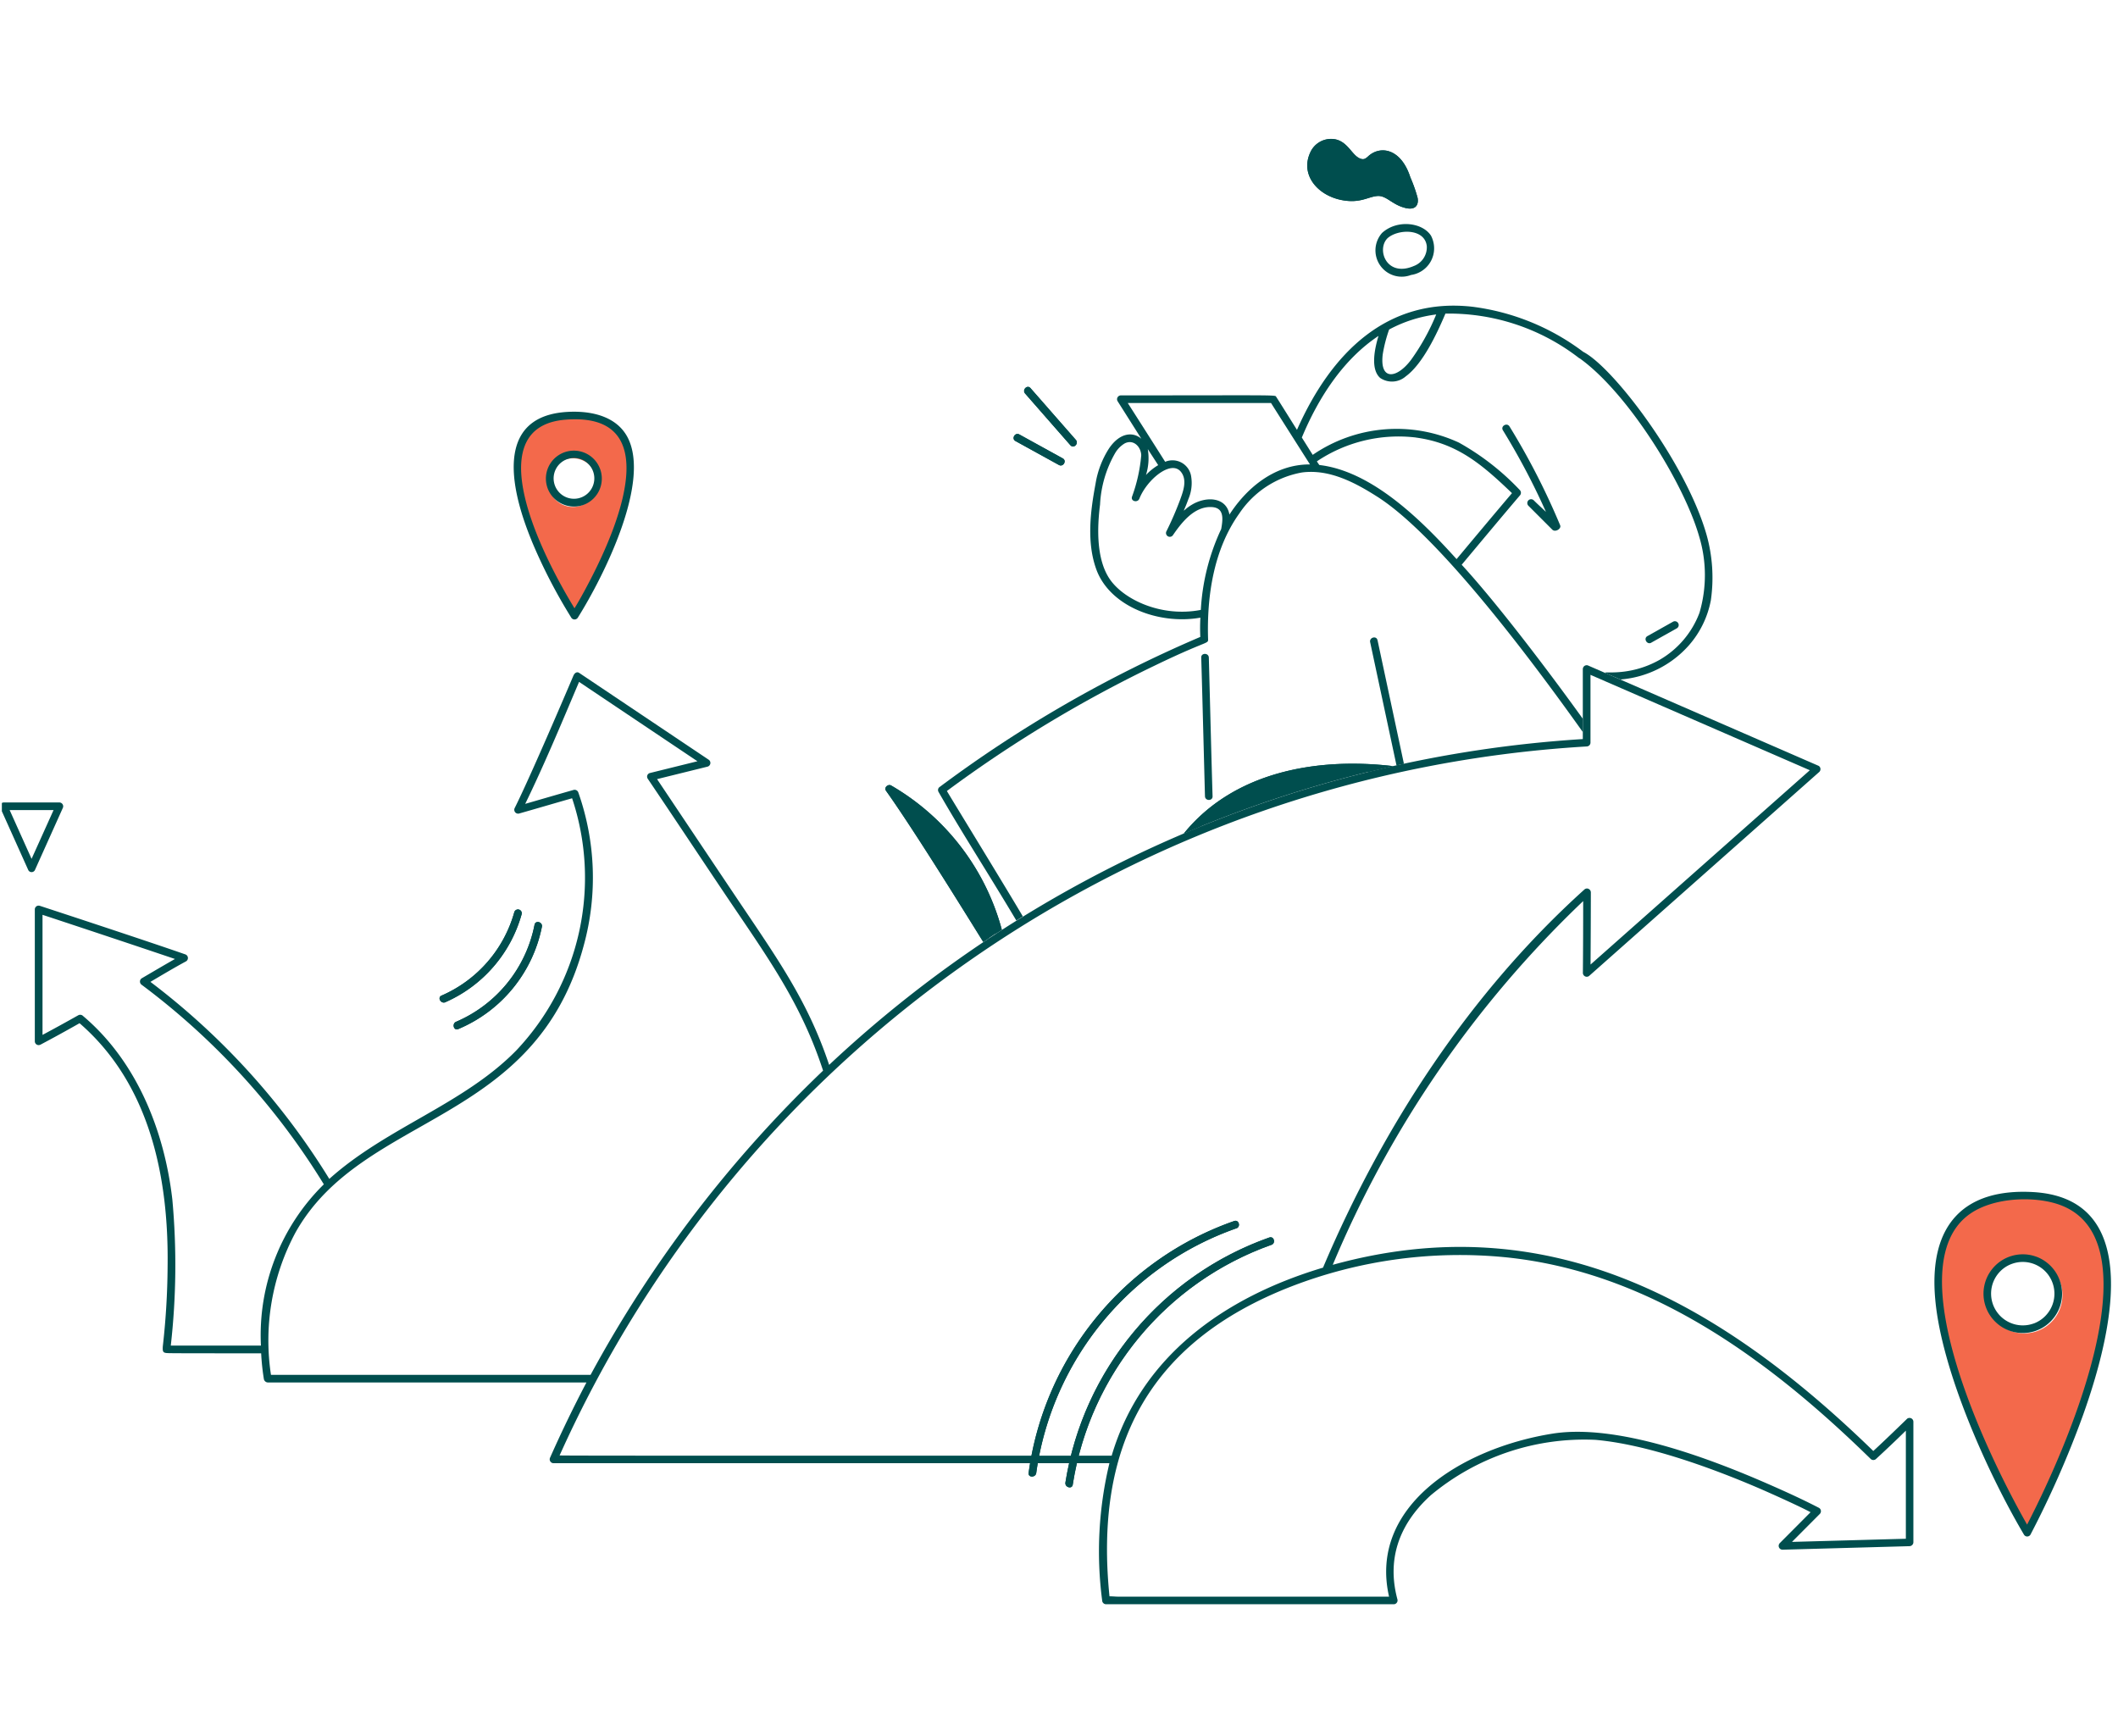 <?xml version="1.0" encoding="utf-8"?>
<svg xmlns="http://www.w3.org/2000/svg" width="305" height="250" fill="none">
  <g clip-path="url(#a)">
    <g clip-path="url(#b)">
      <path fill-rule="evenodd" clip-rule="evenodd" d="m292 220.5-7.5-14.5-4-11-1.5-8.5.5-7 3-4.5 4.5-2 4-1 5 .5 3.5 2 3 4.5 1 6.5-.5 5.5-1 5.5-3 8-7 16zm-.5-28.5a5.5 5.5 0 1 0 0-11 5.5 5.5 0 1 0 0 11zM82.5 88.5l3-4.5 3.5-7.5 2-7-.5-5.5-3-3.5-4-.5H79l-3.5 2.5-1 3.5v3l1.5 6 3.5 8 3 5.5zm0-15.5a3.5 3.5 0 1 0 0-7 3.5 3.5 0 0 0 0 7z" fill="#F3694B"/>
      <path d="M183.085 179.254c.667-.23.379-1.282-.293-1.058-15.511 5.477-26.786 19.023-29.373 35.293-.101.695.96.989 1.061.294 2.486-15.896 13.463-29.153 28.6-34.529h.005z" fill="#004E4E"/>
      <path d="M178.034 176.882c.667-.224.379-1.282-.293-1.063-15.9 5.552-27.341 19.567-29.618 36.276-.091.7 1.008.695 1.098 0 2.272-16.212 13.388-29.8 28.813-35.218v.005zM65.686 147.125c-.64.267-.362 1.33.294 1.058a20.277 20.277 0 0 0 12.054-14.732c.133-.695-.923-.989-1.061-.294a19.225 19.225 0 0 1-11.287 13.968zM64.134 144.309a19.558 19.558 0 0 0 10.987-12.686.545.545 0 0 0-.39-.657.55.55 0 0 0-.666.369 18.561 18.561 0 0 1-10.48 12.022c-.646.284-.092 1.235.554.957l-.005-.005zM128.34 113.108c-.448-.256-1.083.289-.752.754 3.744 5.252 10.294 15.789 14.006 21.774 2.587-1.737 1.44-.962 2.672-1.763a34.298 34.298 0 0 0-15.931-20.759l.005-.006zM170.473 120.023a172.757 172.757 0 0 1 30.124-9.704c-11.152-1.309-22.988.898-30.124 9.704zM204.144 28.506a20.98 20.98 0 0 0-1.056-2.981c-1.328-4.141-4.299-4.622-6.043-3.046-.283.262-.539.502-.955.417-1.344-.273-1.856-2.453-3.824-2.843a3.284 3.284 0 0 0-3.584 1.892c-1.472 3.168.976 6.15 4.491 6.85 2.656.529 3.797-.465 5.157-.577 1.334-.107 2.102 1.266 4.097 1.736 1.307.31 1.893-.33 1.712-1.442l.005-.006zM146.229 63.506l6.257 3.446c.618.342 1.173-.604.554-.946l-6.256-3.446c-.619-.342-1.174.609-.555.951v-.005zM154.151 64.11c.464.534 1.243-.246.773-.78l-6.528-7.45c-.47-.534-1.243.247-.774.781l6.529 7.449zM5.03 125.281l4-8.902a.558.558 0 0 0-.48-.828h-8a.552.552 0 0 0-.55.566c0 .091.027.182.07.262l4 8.902a.53.53 0 0 0 .714.246.524.524 0 0 0 .246-.246zm-.48-1.603-3.158-7.026h6.32l-3.168 7.026h.006zM76.555 77.869a77.236 77.236 0 0 0 5.675 11.013.56.56 0 0 0 .982.053c3.717-5.931 10.518-19.482 7.174-25.937-1.44-2.778-4.587-3.713-7.702-3.713-10.47 0-10.113 8.875-6.123 18.584h-.006zm4.86-17.435c13.296-1.08 9.21 12.7 2.842 24.478-.33.614-1.13 2.067-1.53 2.677-6.097-10.025-13.074-26.194-1.313-27.155zM292.719 171.651c-9.718-.529-15.041 4.536-14.033 15.501.96 10.484 7.744 25.328 12.769 33.824a.541.541 0 0 0 .746.197.535.535 0 0 0 .198-.197 140.23 140.23 0 0 0 7.504-17.035c5.126-14.272 7.926-31.473-7.19-32.29h.006zm-.811 47.887c-6.24-10.964-18.54-37.206-8.363-44.644 3.28-2.404 8.886-2.682 12.513-1.587 14.374 4.339 2.763 32.878-4.15 46.231z" fill="#004E4E"/>
      <path d="M83.41 72.873a4.03 4.03 0 0 0 3.178-4.729 4.024 4.024 0 1 0-7.9 1.544c.086.444.246.871.475 1.261a4.07 4.07 0 0 0 4.246 1.924zm-3.302-5.44a2.925 2.925 0 0 1 3.995-1.1 2.936 2.936 0 0 1 1.098 4.002c-.01.021-.026.043-.037.064a2.925 2.925 0 0 1-4.022 1 2.94 2.94 0 0 1-1.034-3.966zM293.258 180.97a5.654 5.654 0 0 0-6.438 1.843 5.668 5.668 0 0 0 2.641 8.833 5.645 5.645 0 0 0 6.389-2.009 5.664 5.664 0 0 0 1.099-3.356 5.704 5.704 0 0 0-3.691-5.316v.005zm-.405 9.607a4.572 4.572 0 0 1-4.363-7.908c.4-.31.848-.55 1.328-.711a4.559 4.559 0 0 1 5.147 1.625 4.587 4.587 0 0 1-.987 6.396 4.592 4.592 0 0 1-1.125.604v-.006zM274.601 204.326c-1.601 1.549-3.201 3.104-4.838 4.611-22.562-21.945-47.139-35.288-77.84-26.808a154.859 154.859 0 0 1 36.061-52.376c0 3.452-.011 6.904-.043 10.356.011.304.267.55.571.539a.54.54 0 0 0 .363-.149l33.122-29.357a.564.564 0 0 0 .069-.694.539.539 0 0 0-.181-.171L228.757 95.86a.554.554 0 0 0-.757.225.603.603 0 0 0-.069.256v10.083A174.452 174.452 0 0 0 119.4 153.339c-3.013-9.046-7.349-15.159-12.971-23.516-3.643-5.418-11.505-17.179-11.809-17.633l7.286-1.801a.556.556 0 0 0 .128-1.005L83.408 96.897c-.26-.177-.624-.102-.848.427.496-1.17-5.861 13.861-8.438 19.023a.556.556 0 0 0 .62.801c2.549-.721 5.093-1.475 7.642-2.201a36.186 36.186 0 0 1-8.022 36.297c-7.6 7.775-18.705 11.109-26.94 18.515a103.642 103.642 0 0 0-25.762-28.373c1.702-1.005 3.398-2.02 5.137-2.96a.556.556 0 0 0-.128-1.005c-6.353-2.212-20.349-6.797-20.962-6.994a.638.638 0 0 0-.25-.011.55.55 0 0 0-.443.534v18.991c0 .304.25.555.554.55a.614.614 0 0 0 .272-.069c1.889-1 3.76-2.031 5.617-3.084 9.995 8.657 12.865 21.908 12.678 35.091a107.66 107.66 0 0 1-.688 11.424c-.07.972.096.983 1.077.999 1.206.016 4.4.021 13.084.021a33.59 33.59 0 0 0 .395 3.73.617.617 0 0 0 .528.465h45.923a180.87 180.87 0 0 0-5.227 10.799.563.563 0 0 0 .208.753c.08.048.176.075.272.075h80.054a54.372 54.372 0 0 0-1.046 19.76.563.563 0 0 0 .549.55h41.443c.171 0 .331-.08.432-.219a.54.54 0 0 0 .096-.475c-1.498-5.568.043-10.676 4.801-14.999a34.528 34.528 0 0 1 23.735-7.978c7.371.652 16.55 3.981 23.351 6.893 2.123.914 6.23 2.773 7.606 3.527l-4.438 4.456a.573.573 0 0 0-.112.599.554.554 0 0 0 .501.342l18.306-.508a.575.575 0 0 0 .549-.55v-17.377a.555.555 0 0 0-.571-.54.556.556 0 0 0-.368.15h.006zm-237.02-10.564H24.594c.79-6.984.864-14.032.224-21.032-1.158-10.067-5.227-20.005-12.881-26.45a.517.517 0 0 0-.32-.149.562.562 0 0 0-.347.064 269.18 269.18 0 0 1-5.147 2.827V131.73c6.363 2.1 12.721 4.216 19.073 6.359-1.6.908-3.19 1.849-4.779 2.779a.543.543 0 0 0-.26.475.57.57 0 0 0 .26.476 102.907 102.907 0 0 1 26.216 28.72 30.45 30.45 0 0 0-9.057 23.223h.005zm1.44 4.216a32.885 32.885 0 0 1 3.52-20.481c9.74-17.399 34.627-15.288 41.556-41.487a36.862 36.862 0 0 0-.811-21.881.564.564 0 0 0-.672-.385c-2.331.658-4.657 1.342-6.982 2.01 2.64-5.419 5.099-11.286 7.755-17.564l17.047 11.429-6.849 1.694a.538.538 0 0 0-.32.802c3.617 5.354 7.185 10.74 10.78 16.099 6.181 9.223 11.222 15.945 14.481 25.953a177.329 177.329 0 0 0-33.48 43.805h-46.02l-.005.006zm41.566 11.595c26.498-58.948 83.478-98.281 147.898-102.086a.553.553 0 0 0 .55-.55v-9.762l31.586 13.737-31.576 27.979c.022-3.452.038-6.904.043-10.351a.573.573 0 0 0-.315-.539.536.536 0 0 0-.613.085c-16.471 14.839-29.031 34.102-37.64 54.449-14.31 4.275-26.22 12.846-30.434 27.075-52.745 0-78.454.016-79.499-.032v-.005zm193.859 12.001-16.396.454 4.011-4.029a.562.562 0 0 0 .155-.459.55.55 0 0 0-.262-.406c-2.309-1.197-4.688-2.282-7.072-3.329-8.662-3.805-22.018-8.865-31.362-7.358-13.047 2.1-26.461 10.457-23.49 23.463h-39.059c-.368 0-.8-.054-1.2-.043-2.16-21.251 5.318-36.533 26.242-44.644a67.3 67.3 0 0 1 30.813-4.178c20.631 2.1 37.736 14.539 52.558 29.036.214.208.56.208.774 0a183.781 183.781 0 0 0 4.293-4.072v15.565h-.005z" fill="#004E4E"/>
      <path d="M183.095 179.255c.661-.23.378-1.283-.294-1.064-15.51 5.477-26.785 19.023-29.372 35.299-.102.695.96.988 1.056.294a43.868 43.868 0 0 1 9.558-21.208 43.734 43.734 0 0 1 19.046-13.321h.006z" fill="#004E4E"/>
      <path d="M178.04 176.882c.666-.224.378-1.282-.294-1.063-15.894 5.552-27.34 19.567-29.618 36.276-.09.7 1.014.695 1.099 0 2.272-16.212 13.388-29.8 28.813-35.218v.005zM65.69 147.13c-.64.267-.362 1.33.294 1.058a20.277 20.277 0 0 0 12.054-14.732c.133-.694-.923-.988-1.056-.294a19.224 19.224 0 0 1-11.286 13.968h-.006zM64.138 144.314a19.582 19.582 0 0 0 10.987-12.685.548.548 0 0 0-.394-.641.548.548 0 0 0-.667.353 18.522 18.522 0 0 1-10.48 12.022c-.646.283-.086 1.229.554.957v-.006zM193.182 28.806c2.657.529 3.798-.465 5.158-.577 1.334-.107 2.102 1.266 4.096 1.731 1.302.305 1.894-.331 1.713-1.443a21.858 21.858 0 0 0-1.051-2.981c-1.328-4.141-4.299-4.622-6.043-3.046-.288.257-.539.502-.955.417-1.344-.278-1.856-2.453-3.83-2.843a3.268 3.268 0 0 0-3.579 1.892c-1.466 3.168.977 6.15 4.491 6.85zm-3.792-5.408a2.418 2.418 0 0 1 2.48-2.287c1.44.155 2.043 1.839 3.179 2.533a2.112 2.112 0 0 0 2.064.182c.662-.342 1.014-1.02 1.825-1.074 1.69-.107 2.656 1.704 3.093 3.072.448 1.005.8 2.052 1.051 3.12-1.307-.042-2.32-1.148-3.52-1.618-1.499-.588-2.907.4-4.395.513-2.507.187-6.198-1.39-5.782-4.435l.005-.006zM245.729 76.929c-2.96-10.286-13.377-24.019-17.734-26.263a33.536 33.536 0 0 0-15.975-6.498c-12.139-1.362-20.257 6.455-25.25 17.73-1.269-2.015-2.832-4.532-2.955-4.692-.096-.123.032-.198-.586-.235-1.28-.085-5.718-.037-21.815-.037a.558.558 0 0 0-.555.55c0 .096.027.192.075.278l3.429 5.423c-1.157-1.015-3.05-.956-4.64 1.358a13.307 13.307 0 0 0-1.957 5.097c-.747 3.97-1.307 8.454.106 12.344 1.936 5.338 8.988 8.015 14.988 6.957a27.003 27.003 0 0 0-.011 2.773 182.388 182.388 0 0 0-37.608 21.662.544.544 0 0 0-.085.663c3.552 6.193 6.891 11.285 11.201 18.514l.939-.587c-2.838-4.809-10.209-16.805-10.94-18.066a184.267 184.267 0 0 1 29.869-18.029c4.683-2.266 6.539-2.923 7.275-3.254.464-.209.48-.289.469-.556-.197-6.225.8-12.958 4.502-18.13a13.752 13.752 0 0 1 9.035-5.9c3.963-.512 7.681 1.481 10.908 3.543 9.184 5.889 23.185 24.949 29.517 33.835v-1.908c-4.694-6.53-12.279-16.575-17.442-22.18 2.758-3.297 5.59-6.7 8.374-9.97a.566.566 0 0 0 0-.781 36.438 36.438 0 0 0-8.768-6.834 21.356 21.356 0 0 0-21.058 1.763l-1.568-2.495c2.374-5.691 5.91-11.221 11.041-14.636-.55 1.817-1.19 4.777.234 6.049a3.012 3.012 0 0 0 3.681-.214c2.48-1.811 4.523-6.214 5.723-9.046a30.64 30.64 0 0 1 19.233 6.396c.037.027.08.048.123.064 6.88 4.937 14.945 17.868 17.169 25.59a19.218 19.218 0 0 1 .059 11.028 13.175 13.175 0 0 1-5.755 6.786c-5.905 3.33-10.854.55-5.633 2.822a14.707 14.707 0 0 0 9.857-4.91 13.666 13.666 0 0 0 3.168-6.493c.459-3.185.24-6.434-.645-9.527l.005.016zm-41.811-13.92c5.931.802 9.5 3.869 13.814 8.004-2.65 3.116-5.355 6.36-7.979 9.496-4.987-5.525-12.129-12.664-19.766-13.551-.176-.262-.192-.267-.352-.524a21.095 21.095 0 0 1 14.289-3.43l-.006.005zm-28.071 13.193a31.365 31.365 0 0 0-2.923 11.622c-5.728 1.111-11.185-1.528-13.153-4.489-1.893-2.837-1.792-7.283-1.36-10.676.128-2.602.869-5.14 2.165-7.4a3.954 3.954 0 0 1 1.387-1.411c1.259-.641 2.342.48 2.379 1.715a22.975 22.975 0 0 1-1.323 5.947c-.24.674.8.94 1.056.294 1.067-2.714 4.534-5.626 5.969-3.879.96 1.165.341 2.827-.112 4.061a46.679 46.679 0 0 1-1.947 4.488.547.547 0 0 0 .944.556c1.243-1.811 3.04-4.098 5.478-4.018 1.792.053 1.771 1.459 1.445 3.19h-.005zM165.286 64.67l1.499 2.308a8.185 8.185 0 0 0-1.76 1.416 8.018 8.018 0 0 0 .261-3.724zm23.351 2.207c-5.094-.032-9.281 3.409-11.915 7.732l.32-.513c-.438-2.522-3.307-2.683-5.414-1.416-1.52.908-1.344 1.581-.501-.802a5.873 5.873 0 0 0 .4-3.297 2.718 2.718 0 0 0-3.739-2.084c-1.488-2.362-5.387-8.469-5.387-8.469h20.63c1.184 1.88 4.961 7.828 5.617 8.854l-.011-.005zM206.82 45.28a31.745 31.745 0 0 1-3.649 6.572c-2.064 2.71-4.507 2.971-4.053-.817.197-1.219.507-2.421.923-3.586a19.523 19.523 0 0 1 6.784-2.17h-.005zM142.517 135.017c-3.131-5.034-9.131-14.588-12.465-19.514a33.548 33.548 0 0 1 13.27 18.99c.32-.208.64-.401.95-.604a34.298 34.298 0 0 0-15.932-20.775c-.448-.256-1.083.289-.752.754 3.744 5.252 10.294 15.795 14.006 21.774.304-.203.608-.417.918-.62l.005-.005z" fill="#004E4E"/>
      <path d="M198.365 92.184c-.149-.69-1.205-.4-1.056.294l3.793 17.745c.357-.08.714-.16 1.072-.23l-3.803-17.804-.006-.005zM170.477 120.028c.8-.336 1.584-.678 2.384-1.004 6.374-6.396 15.297-8.314 24.311-7.887 1.141-.283 2.288-.556 3.435-.818-11.153-1.309-22.994.898-30.13 9.704v.005zM174.076 94.69c-.021-.705-1.12-.71-1.093 0 .16 5.269.496 18.585.539 19.968.021.706 1.12.711 1.093 0-.165-5.268-.496-18.584-.539-19.968zM199.023 33.54a3.79 3.79 0 0 0-.283 4.665 3.77 3.77 0 0 0 4.453 1.39 3.872 3.872 0 0 0 3.286-4.387 4.031 4.031 0 0 0-.405-1.262c-1.211-1.907-4.87-2.393-7.051-.406zm4.528 4.783c-3.878 1.63-5.361-2.378-3.755-4.008 1.504-1.368 5.419-1.464 5.67 1.16a2.875 2.875 0 0 1-1.921 2.848h.006zM224.666 75.63a102.71 102.71 0 0 0-7.292-14.224c-.368-.599-1.317-.048-.949.556 2.32 3.778 4.395 7.7 6.198 11.75-.571-.556-1.206-1.112-1.76-1.673a.547.547 0 0 0-.774.016.557.557 0 0 0 0 .764l3.451 3.452c.422.417 1.344-.133 1.126-.636v-.005zM237.788 92.542l3.691-2.073a.54.54 0 0 0 .182-.743.546.546 0 0 0-.737-.203l-3.69 2.073c-.614.348-.059 1.293.554.951v-.005zM146.235 63.511l6.256 3.447c.619.342 1.173-.61.555-.951l-6.257-3.447c-.618-.342-1.168.604-.554.946v.005zM154.15 64.12c.47.535 1.243-.245.774-.774l-6.529-7.449c-.464-.534-1.243.246-.773.78l6.523 7.449.005-.006z" fill="#004E4E"/>
    </g>
  </g>
  <defs>
    <clipPath id="a">
      <path fill="#fff" transform="translate(.268)" d="M0 0h304.134v250H0z"/>
    </clipPath>
    <clipPath id="b">
      <path fill="#fff" transform="translate(0 20)" d="M0 0h304v211H0z"/>
    </clipPath>
  </defs>
</svg>